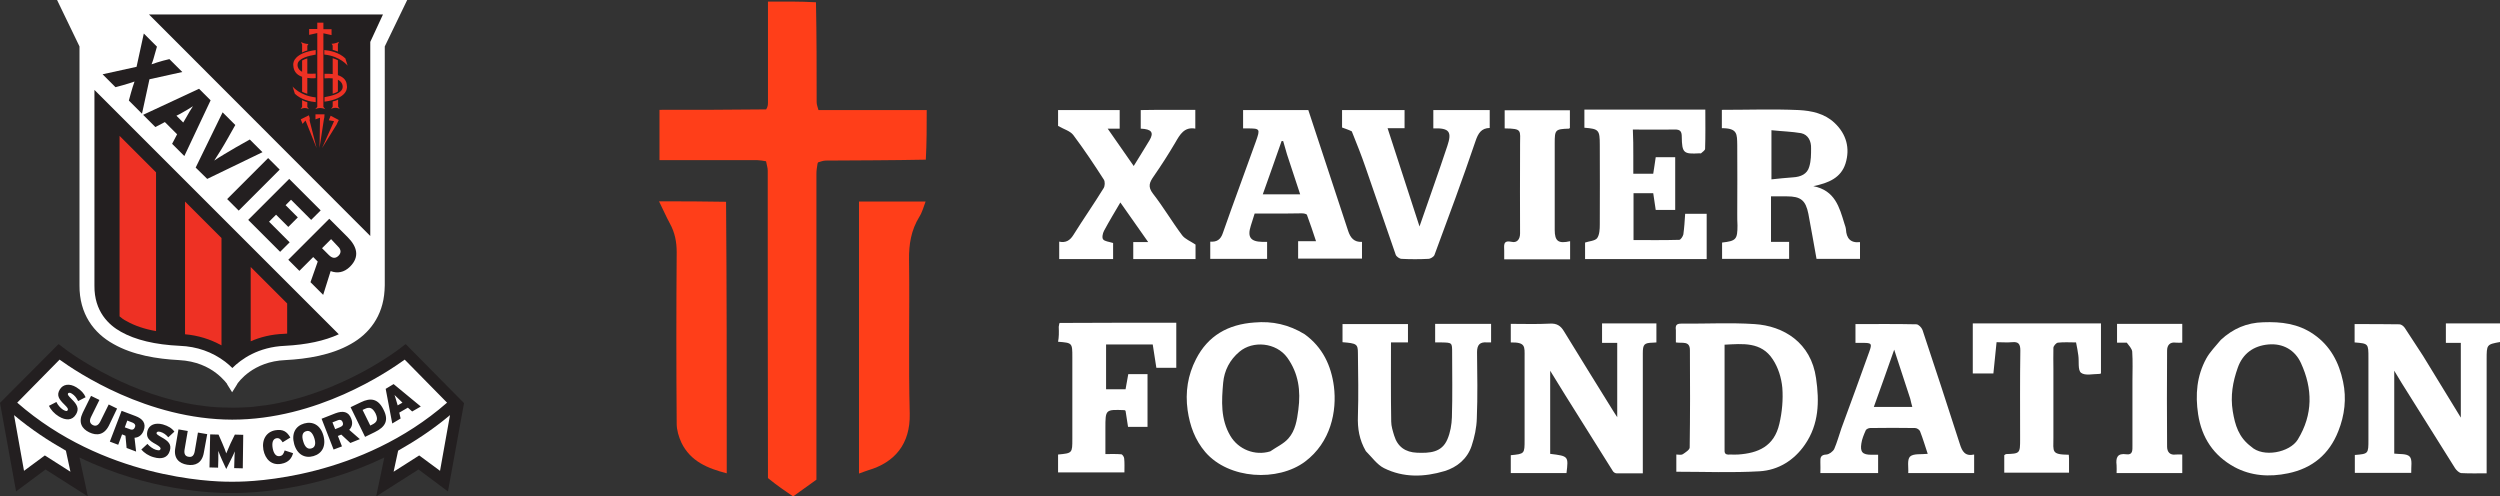 
<svg version="1.1" xmlns="http://www.w3.org/2000/svg" xmlns:xlink="http://www.w3.org/1999/xlink" x="0px" y="0px"
	 viewBox="0 0 1103.9 219.2" style="enable-background:new 0 0 1103.9 219.2;" xml:space="preserve">

<rect x="0" y="0" width="1103.9" height="219.2" fill="#333333" stroke="none"/>

<g>
	<g>
		<g>
			<path fill="#FF3E19" d="M291.2,70.7c0-7.3,0-14.5,0-22.2c15.6,0,31,0,47.1-0.2c0.7-1.1,0.8-2,0.8-2.9c0-14.9,0-29.8,0-44.7
				c7,0,13.9-0.1,21.2,0.3c0.3,14.9,0.3,29.5,0.3,44.1c0,1.2,0.5,2.3,0.8,3.5c15.8,0,31.6,0,47.8,0c0,7.3,0,14.5-0.4,21.9
				c-15,0.3-29.6,0.3-44.2,0.4c-1.1,0-2.3,0.5-3.4,0.8c0,0,0,0.2-0.2,0.5c-0.3,1.7-0.5,3.1-0.5,4.5c0,45,0,90.1,0,135.1
				c-3.6,2.6-7.2,5.2-10.3,7.4c-3.4-2.3-7.2-4.9-11.1-8.1c-0.1-45.6-0.1-90.7-0.1-135.8c0-1.3-0.5-2.6-0.7-3.9c0,0,0.1,0-0.1-0.2
				c-1.4-0.3-2.7-0.4-3.9-0.5C319.9,70.7,305.5,70.7,291.2,70.7z"/>
			<path fill="#FF3E19" d="M320.6,89.1c0.3,37.5,0.3,74.7,0.3,112c0,2.5,0,5.1,0,7.9c-8.5-2.2-16-5.3-20-13.5c-1.2-2.6-2.1-5.6-2.1-8.4
				c-0.2-25.2-0.2-50.4,0-75.7c0-4.6-0.8-8.7-3-12.7c-1.7-3.1-3.1-6.4-4.8-9.8C301.2,88.9,310.8,88.9,320.6,89.1z"/>
			<path fill="#FF3E19" d="M379.3,203.4c0-38.3,0-76.2,0-114.4c9.7,0,19.3,0,29.4,0c-0.9,2.4-1.5,4.8-2.8,6.8
				c-3.6,5.9-4.6,12.1-4.5,18.9c0.3,22.7-0.3,45.4,0.3,68c0.3,13.4-6.7,21.5-18.2,24.9c-1.3,0.4-2.5,0.9-4.2,1.5
				C379.3,207.1,379.3,205.4,379.3,203.4z"/>
		</g>
		<g >
			<path fill="#FFFFFF" d="M691.1,174.4c-2.2-3.6-4.3-6.9-6.6-10.7c0,12.6,0,24.6,0,36.7c8.1,1,8.1,1,7.2,8.5c-8.1,0-16.3,0-24.6,0
				c0-2.7,0-5.3,0-7.9c6.1-0.6,6.1-0.6,6.1-6.8c0-12.2,0-24.3,0-36.5c0-4.7,0.5-6.6-6.1-6.5c0-2.8,0-5.7,0-8.2
				c5.8,0,11.5,0.2,17.2-0.1c3.1-0.2,4.8,0.9,6.3,3.4c7.1,11.6,14.3,23.2,21.5,34.8c0.6,0.9,1.1,1.8,2,3.1c0-11.2,0-21.8,0-32.8
				c-2.2,0-4.4,0-6.7,0c0-3,0-5.7,0-8.6c7.9,0,15.8,0,24,0c0,2.6,0,5.4,0,8.4c-0.5,0-1,0.1-1.5,0.1c-3.9,0.1-4.5,0.7-4.5,4.7
				c0,16.4,0,32.9,0,49.3c0,1.1,0,2.3,0,3.7c-4,0-7.8,0-11.6,0c-0.6,0-1.4-0.5-1.7-1.1C705.1,196.8,698.2,185.7,691.1,174.4z"/>
			<path fill="#FFFFFF" d="M1069.9,157.1c5.5,9,10.9,17.8,16.7,27.3c0-11.4,0-22.1,0-33c-2.2,0-4.3,0-6.6,0c0-3.1,0-5.9,0-8.6
				c8,0,15.9,0,24,0c0,2.6,0,5.3,0,8.2c-6,1.1-6,1.1-6,7.8c0,15.5,0,31,0,46.5c0,1.1,0,2.3,0,3.7c-3.9,0-7.5,0.1-11.2-0.1
				c-0.9-0.1-2.1-1.2-2.7-2.1c-7.9-12.6-15.8-25.2-23.7-37.8c-1-1.6-1.9-3.2-3.2-5.3c0,12.4,0,24.4,0,36.6c2.2,0.3,5.5-0.1,6.8,1.3
				c1.3,1.3,0.6,4.6,0.7,7.2c-8.4,0-16.5,0-24.9,0c0-2.5,0-5.2,0-7.9c6-0.5,6-0.5,6-6.8c0-12,0-24.1,0-36.1c0-6.3,0-6.3-6.1-6.8
				c0-2.6,0-5.2,0-8.1c6.7,0,13.2,0,19.8,0.1c0.8,0,1.8,0.8,2.3,1.5C1064.4,148.6,1067.1,152.8,1069.9,157.1z"/>
			<path fill="#FFFFFF" d="M767.1,94.3c0-10.3,0.1-20.2,0-30.2c-0.1-4.9,0.2-7.5-6.8-7.5c0-2.6,0-5.2,0-8.1c11.4,0,22.8-0.4,34,0.1
				c5.6,0.3,11.4,1.5,15.8,5.7c5.2,4.9,6.9,11.2,4.8,17.9c-2,6.3-7.4,8.6-14.2,10c9.6,1.9,11.5,9.3,13.7,16.5
				c0.3,0.9,0.6,1.7,0.7,2.6c0.2,3.9,2,6.1,6.2,5.6c0,2.5,0,4.8,0,7.4c-6.3,0-12.6,0-19.2,0c-1.2-6.5-2.3-13.2-3.6-19.9
				c-1.2-6-3.4-7.7-9.5-7.7c-2.3,0-4.6,0-7,0c0,6.8,0,13.3,0,20.1c2.7,0,5.3,0,8,0c0,2.6,0,5,0,7.5c-9.9,0-19.7,0-29.6,0
				c0-2.5,0-4.8,0-7.2c6.2-0.7,6.8-1.4,6.8-7.6C767.1,97.9,767.1,96.3,767.1,94.3 M782.2,57.5c0,7.1,0,14.2,0,21.7
				c3.1-0.3,6.3-0.7,9.6-0.9c3.3-0.2,6.2-1.4,7.1-4.7c0.8-2.6,0.8-5.4,0.8-8.1c0.1-3.1-1.2-6-4.4-6.7C791.2,58.1,787,58,782.2,57.5z
				"/>
			<path fill="#FFFFFF" d="M740,145.8c-0.3-2.2,0.3-2.9,2.4-2.9c10.8,0.1,21.6-0.5,32.3,0.2c12.9,0.8,25,8.2,27.2,23.9
				c1.5,10.3,1.3,20.3-4.9,29.3c-4.8,7-11.8,11.3-20,11.8c-12.1,0.7-24.4,0.2-36.8,0.2c0-2.1,0-4.8,0-7.6c1,0,2.1,0.3,2.8-0.1
				c1.2-0.8,3.1-2,3.1-3c0.2-14.3,0.2-28.7,0.1-43c0-4.3-3.5-2.9-6.2-3.4C740,149.5,740,147.8,740,145.8 M764,200.7
				c1.2,0,2.3,0.1,3.5,0c8.7-0.6,15.9-3.5,18.2-13.6c1.2-5.1,1.7-10.6,1.3-15.9c-0.4-4.3-1.8-8.9-4.2-12.5
				c-5.1-7.9-13.4-6.9-21.3-6.5c0,15.6,0,30.9,0,46.2C761.5,199.6,761.3,201,764,200.7z"/>
			<path fill="#FFFFFF" d="M576.1,147.6c8,5.8,11.7,13.9,12.9,23c1.4,11-1.4,24.7-12.7,33.2c-12,9-33.7,7.9-44.1-4.2
				c-4.5-5.3-6.8-11.5-7.8-18.5c-1.1-8,0.1-15.5,3.7-22.5c5.3-10.4,14.2-15.4,25.8-16.2C561.8,141.7,569.1,143.3,576.1,147.6
				 M560.9,199.3c2.7-1.9,5.9-3.3,8-5.7c3.1-3.5,3.8-8.1,4.4-12.7c1.1-8.4,0.1-16-4.9-23c-4.9-6.7-15.2-7.6-21.1-2.6
				c-4.3,3.6-6.7,8.3-7.2,13.7c-0.7,8-1.2,16.1,3.2,23.5C546.8,198.4,554.1,201.4,560.9,199.3z"/>
			<path fill="#FFFFFF" d="M980.6,150.1c5.4-5,11.5-7.6,18.7-7.8c8-0.3,15.5,0.6,22.3,5.3c7.4,5.1,11.2,12.4,13,20.9
				c1.6,7.5,0.7,14.9-2.1,21.9c-4,10.2-11.5,16.4-22.2,18.6c-8.2,1.7-16.3,1.2-23.7-2.8c-9.1-5-14.4-12.8-16-23.3
				c-1.3-8.7-0.6-16.9,3.6-24.6C975.8,155.4,978.3,152.9,980.6,150.1 M994,197.2c5.3,5,17.1,2.6,20.6-3.1
				c6.8-11.1,6.6-22.5,1.4-33.8c-2.6-5.7-7.9-8.8-14.4-8.2c-6.5,0.6-11.3,4-13.5,10.3c-2.2,6.2-3.3,12.4-2.2,19.2
				C986.9,187.7,988.5,193.1,994,197.2z"/>
			<path fill="#FFFFFF" d="M518.3,48.5c3.3,0,6.3,0,9.5,0c0,2.7,0,5.3,0,8.3c-4.8-0.9-6.8,2.6-8.8,6.1c-3,5.1-6.2,10.1-9.6,15
				c-1.8,2.6-2.7,4.5-0.3,7.6c4.6,5.9,8.4,12.4,12.9,18.4c1.3,1.7,3.7,2.6,5.9,4.1c0,1.6,0,3.9,0,6.4c-9.2,0-18.3,0-27.5,0
				c0-2.4,0-4.7,0-7.5c2,0,3.9,0,6.6,0c-4.3-6.1-8.2-11.7-12.3-17.5c-2.4,4.1-4.9,8.2-7.2,12.5c-0.6,1.1-1,3.1-0.4,3.8
				c0.7,0.9,2.5,1,4.4,1.6c0,1.8,0,4.4,0,7.1c-7.8,0-15.7,0-23.8,0c0-2.5,0-5,0-7.7c2.8,0.6,4.7-0.4,6.3-3c4.3-6.9,9-13.6,13.3-20.6
				c0.6-0.9,0.7-2.9,0.1-3.8c-4.3-6.7-8.7-13.3-13.5-19.7c-1.4-1.8-4.1-2.5-6.7-4c0-1.6,0-4.3,0-7c8.9,0,18,0,27.2,0
				c0,2.7,0,5.3,0,8.2c-1.6,0-3,0-5.3,0c4,5.7,7.7,11,11.5,16.5c2.5-4.1,4.8-7.7,7-11.4c2-3.4,0.9-4.9-3.9-5.1c0-2.6,0-5.2,0-8.2
				C508.5,48.5,513.2,48.5,518.3,48.5z"/>
			<path fill="#FFFFFF" d="M813.1,189.1c4.2-11.4,8.3-22.6,12.3-33.8c1.3-3.6,1-3.9-2.8-3.9c-1,0-2.1,0-3.3,0c0-2.7,0-5.3,0-8.3
				c8.9,0,17.9-0.1,26.9,0.1c0.9,0,2.3,1.4,2.7,2.5c5.6,16.8,11.1,33.6,16.5,50.4c1,3.2,2.3,5.5,6.3,4.6c0,2.8,0,5.4,0,8.2
				c-9.4,0-18.9,0-29.1,0c0.2-2.4-0.6-5.9,0.8-7.3c1.5-1.4,4.9-0.9,7.8-1.2c-1.1-3.3-2.1-6.7-3.4-10c-0.3-0.7-1.4-1.4-2.2-1.4
				c-6.6-0.1-13.2-0.1-19.8,0c-0.7,0-1.8,0.5-2,1.1c-0.8,1.8-1.6,3.7-1.9,5.7c-0.6,3.8,0.5,5,4.4,5c0.9,0,1.8,0,3,0
				c0,2.7,0,5.3,0,8.1c-8.3,0-16.7,0-25.5,0c0-1.5,0.1-3.2,0-4.9c-0.1-2,0.2-3.2,2.7-3.3c1.2-0.1,2.8-1.3,3.4-2.4
				C811.2,195.3,812,192.3,813.1,189.1 M843.5,176.1c-2.3-7.1-4.6-14.2-7.1-21.7c-3.1,8.9-6,17-9,25.3c5.8,0,11.2,0,17,0
				C844.1,178.5,843.8,177.6,843.5,176.1z"/>
			<path fill="#FFFFFF" d="M560,94.3c-2.2,0-4,0-6,0c-0.6,1.9-1.1,3.6-1.7,5.4c-1.6,5-0.1,7,5.1,7.1c0.7,0,1.4,0,2.1,0
				c0,2.5,0,4.9,0,7.5c-8.2,0-16.5,0-25.1,0c0-2.5,0-5,0-7.6c2.8,0.2,4.6-0.8,5.6-3.9c4.7-13.5,9.8-27,14.6-40.5
				c1.9-5.4,1.8-5.6-3.8-5.6c-0.6,0-1.1,0-1.9,0c0-2.7,0-5.3,0-8.1c9.5,0,19,0,28.8,0c5.8,17.7,11.7,35.6,17.6,53.4
				c1,3,2.6,5,6.1,4.8c0,2.5,0,4.9,0,7.4c-9.4,0-18.7,0-28.2,0c0-2.6,0-5.2,0-7.7c2.4,0,4.8,0,7.9,0c-1.3-4-2.6-7.8-4-11.6
				c-0.2-0.5-1.5-0.7-2.3-0.7C570.1,94.3,565.2,94.3,560,94.3 M568.3,68.2c-0.6-2-1.1-3.9-1.7-5.9c-0.2,0-0.4,0-0.7,0
				c-2.7,7.8-5.5,15.6-8.3,23.5c5.6,0,10.9,0,16.5,0C572.2,79.9,570.3,74.4,568.3,68.2z"/>
			<path fill="#FFFFFF" d="M721.2,68.6c0,2.9,0,5.4,0,8.1c3,0,5.8,0,8.8,0c0.4-2.3,0.7-4.7,1.1-7.3c2.8,0,5.6,0,8.6,0
				c0,7.8,0,15.5,0,23.3c-2.9,0-5.8,0-8.6,0c-0.4-2.5-0.7-4.9-1.1-7.4c-2.9,0-5.7,0-8.7,0c0,6.7,0,13.5,0,20.7
				c6.6,0,13.4,0.1,20.2-0.1c0.6,0,1.6-1.5,1.8-2.4c0.4-2.9,0.6-5.9,0.8-9.1c3.1,0,6.2,0,9.5,0c0,6.6,0,13.1,0,20
				c-17.9,0-35.6,0-53.7,0c0-2.3,0-4.9,0-7.3c1.7-0.6,4.3-0.7,5.3-1.9c1.1-1.5,1.2-4,1.2-6.1c0.1-11.7,0-23.4,0-35.1
				c0-6.6-0.4-7.1-6.8-7.6c0-2.6,0-5.2,0-8c17.7,0,35.4,0,53.4,0c0,5.8,0.1,11.5-0.1,17.3c0,0.7-1.1,1.3-1.8,2c-0.1,0.1-0.4,0-0.7,0
				c-7,0.4-7.7-0.1-7.8-7.3c0-2.4-0.7-3.3-3.2-3.2c-6,0.1-12,0-18.4,0C721.2,61.2,721.2,64.7,721.2,68.6z"/>
			<path fill="#FFFFFF" d="M603.1,199.2c-2.9-5-3.7-10-3.5-15.5c0.3-9.3,0.1-18.5,0-27.8c0-4-0.6-4.3-6.8-4.8c0-2.6,0-5.2,0-8
				c9.6,0,19.2,0,28.9,0c0,2.7,0,5.3,0,8.1c-2.4,0-4.8,0-7.5,0c0,11.8-0.1,23.4,0.1,34.9c0,2.1,0.7,4.2,1.3,6.2
				c1.5,5,5,7.4,10.1,7.6c5.5,0.2,10.9,0,13.4-5.9c1.3-3,1.9-6.5,2-9.8c0.3-9.5,0.1-19,0.1-28.5c0-4.4,0-4.4-4.6-4.5
				c-0.9,0-1.8,0-2.9,0c0-2.8,0-5.4,0-8.2c8.2,0,16.4,0,24.7,0c0,2.7,0,5.3,0,8.2c-0.6,0-1.1,0-1.7,0c-3.2-0.3-4.5,1-4.5,4.3
				c0.1,9.7,0.3,19.5-0.1,29.2c-0.1,4.1-1,8.3-2.3,12.2c-1.9,5.7-6.4,9.4-11.9,11.1c-9,2.7-18.2,3-26.8-1.3
				C608.1,205.2,605.8,201.9,603.1,199.2z"/>
			<path fill="#FFFFFF" d="M596.9,58c-1.4-0.7-2.7-1.1-4.3-1.7c0-0.9,0-2.3,0-3.7c0-1.3,0-2.5,0-4c9.2,0,18.3,0,27.6,0c0,2.6,0,5.2,0,8
				c-2.3,0-4.7,0-7.5,0c4.7,14.6,9.4,28.8,14.1,43.4c4.2-12.2,8.4-23.8,12.3-35.6c2-6,1.1-8-6.2-7.7c0-1.3,0-2.7,0-4
				c0-1.3,0-2.5,0-4.1c8.3,0,16.5,0,24.9,0c0,2.5,0,5.1,0,7.9c-3.7,0.1-5.1,2.3-6.3,5.9c-5.7,16.8-11.9,33.5-18.1,50.2
				c-0.3,0.8-1.8,1.7-2.7,1.7c-3.9,0.2-7.9,0.2-11.8,0c-0.9,0-2.3-1-2.6-1.8c-4.5-12.8-8.8-25.7-13.3-38.5
				C601.2,68.7,599.1,63.5,596.9,58z"/>
			<path fill="#FFFFFF" d="M467.5,144.3c0.1-0.8,0.3-1.7,0.4-1.7c17.1-0.1,34.2-0.1,51.5-0.1c0,6.8,0,13.1,0,19.9c-2.7,0-5.6,0-8.8,0
				c-0.5-3-1-6.6-1.6-10.3c-6.8,0-13.6,0-20.6,0c0,6.6,0,13.1,0,19.8c2.9,0,5.7,0,8.6,0c0.4-2.2,0.8-4.4,1.2-6.7c2.8,0,5.5,0,8.5,0
				c0,7.6,0,15.3,0,23.3c-2.7,0-5.6,0-8.6,0c-0.4-2.4-0.7-4.7-1.1-7.1c-0.2-0.1-0.3-0.3-0.6-0.3c-8.3-0.3-8.3-0.3-8.3,8
				c0,3.7,0,7.4,0,11.4c2.4,0,4.7-0.1,7,0.1c0.5,0,1.3,1.2,1.3,1.9c0.2,1.9,0.1,3.9,0.1,6.1c-9.9,0-19.7,0-29.3,0c0-2.6,0-5.2,0-7.9
				c6.3-0.6,6.3-0.6,6.3-6.9c0-12,0-24.1,0-36.1c0-6.3,0-6.3-6.3-6.8C467.6,148.9,467.6,146.8,467.5,144.3z"/>
			<path fill="#FFFFFF" d="M906.7,163.1c0,10.3,0,20.3,0,30.2c0,6.2-1,7.4,6.8,7.5c0,0.5,0.1,1.1,0.1,1.6c0,2.1,0,4.1,0,6.3
				c-9.8,0-19.3,0-28.6,0c0-2.6,0-5.2,0-7.7c0.5-0.3,0.6-0.5,0.8-0.5c6.1-0.2,6.2-0.3,6.2-6.5c0-13.1-0.1-26.2,0.1-39.2
				c0-2.9-0.8-4-3.7-3.7c-2.1,0.2-4.2,0-6.8,0c-0.5,4.5-0.9,9.1-1.4,13.8c-3,0-5.8,0-9.1,0c0-7.3,0-14.5,0-22.1
				c18.6,0,37.5,0,56.6,0c0,7.2,0,14.6,0,22.1c-0.1,0-0.4,0.2-0.7,0.2c-2.8,0-6.3,0.9-8.1-0.5c-1.5-1.2-0.8-5-1.2-7.7
				c-0.2-1.8-0.6-3.6-1-5.7c-2.5,0-5.3-0.2-8,0.1c-0.8,0.1-2,1.5-2,2.3C906.6,156.8,906.7,159.8,906.7,163.1z"/>
			<path fill="#FFFFFF" d="M939.1,151.3c-1.6,0-2.9,0-4.3,0c0-2.7,0-5.3,0-8.3c9.5,0,19.1,0,28.8,0c0,2.4,0,5.3,0,8.3
				c-1.1,0-2,0.1-2.8,0c-2.7-0.4-3.9,1.2-3.9,3.5c-0.1,14.1-0.1,28.3,0,42.4c0,2.3,1.2,3.9,3.9,3.5c0.9-0.1,1.8,0,2.8,0
				c0,2.8,0,5.4,0,8.2c-9.7,0-19.2,0-29,0c0-1.2,0.1-2.4,0-3.5c-0.4-3.3,0.3-5.4,4.4-4.8c2.8,0.4,2.6-2,2.6-3.7c0-9.5,0-19,0-28.5
				c0-4.4,0.2-8.8-0.1-13.2C941.3,153.9,940.1,152.6,939.1,151.3z"/>
			<path fill="#FFFFFF" d="M671.2,65.9c0-0.9,0-1.5,0-2.1c0-6.3,1.1-7-6.8-7.1c0-2.6,0-5.2,0-8c9.5,0,19,0,28.8,0c0,2.5,0,5.1,0,7.8
				c-0.1,0.1-0.3,0.3-0.4,0.3c-6.1,0.2-6.3,0.5-6.3,6.5c0,12.7,0,25.4,0,38.2c0,5,1.6,6.2,6.8,5c0,2.6,0,5.2,0,8
				c-9.7,0-19.2,0-29.1,0c0-1.3,0-2.5,0-3.8c0-2.3-0.7-4.8,3.4-3.9c2.1,0.5,3.6-1,3.6-3.7C671.1,90.7,671.2,78.5,671.2,65.9z"/>
		</g>
	</g>
	<g>
		<g>
			<path fill="#231F20" d="M166.9,134.6V18.4l7.2-14.4H38v130.7c0,0,7,18.4,35,20.8c28,2.4,29.5,11.6,29.5,11.6s6.6-11.2,27.6-11.6
				C151.1,154.9,163.9,143.1,166.9,134.6z"/>
			<path fill="#231F20" d="M204.9,178L204.9,178L204.9,178l-25.7-26l-0.1,0.1l-0.1-0.1l-1.8,1.4c0,0-2,1.6-5.8,4.1
				c-3.8,2.5-9.3,5.9-16.1,9.2c-10.2,5-23.2,10-37.6,12.2c-0.3,0.1-0.7,0.1-1,0.1c-1.6,0.2-3.1,0.4-4.7,0.6
				c-0.9,0.1-1.7,0.2-2.6,0.2c-0.7,0-1.4,0.1-2.1,0.1c-1.5,0.1-2.9,0.1-4.4,0.1c-0.1,0-0.3,0-0.4,0c-0.1,0-0.3,0-0.4,0
				c-1.5,0-2.9-0.1-4.4-0.1c-0.7,0-1.4-0.1-2.1-0.1c-0.9-0.1-1.7-0.1-2.6-0.2c-1.6-0.2-3.2-0.3-4.7-0.6c-0.3,0-0.7-0.1-1-0.1
				c-14.5-2.2-27.5-7.2-37.6-12.2c-6.8-3.4-12.3-6.7-16.1-9.2c-3.8-2.5-5.8-4.1-5.8-4.1l-1.8-1.4l-0.1,0.1l-0.1-0.1L0,177.9l0,0l0,0
				l0,0l0,0L7.1,217l13-9.7l18.7,11.9L35.1,202c30.7,14.9,59.4,15.7,65.9,15.7c0.4,0,0.7,0,1,0c0.2,0,0.3,0,0.4,0c0.1,0,0.2,0,0.4,0
				c0.2,0,0.5,0,1,0c6.5,0,35.3-0.9,65.9-15.7l-3.6,17.2l18.7-11.9l13,9.7L204.9,178L204.9,178L204.9,178z"/>
		</g>
		<g>
			<path fill="#EE3124" d="M139.4,43c-6.9-0.7-10.2-4.8-10.2-4.8l1,3.2c2.8,2.7,6.9,3.5,9.2,3.7V43z M143.3,24.1
				c6.9,0.7,10.2,4.9,10.2,4.9l-1-3.2c-2.8-2.7-6.9-3.5-9.3-3.7V24.1z M140.1,47.2l-0.9,1c1-0.5,2.2-0.5,2.2-0.5s1.2,0,2.2,0.5
				l-0.8-1V14.7l3.6,0.8v-2.6h-3.6V10h-2.7v2.8h-3.6v2.6l3.6-0.8V47.2z M146.9,22c1.8,0.5,2.3,0.8,2.3,0.8v-3.3l0.5-1
				c0,0-2,0.9-3.3,0.8l0.5,0.8V22z M149.2,44c0,0-0.8,0.5-2.3,0.8v2.3l-0.7,1c0.8-0.5,1.9-0.5,1.9-0.5s1.1,0,1.9,0.5l-0.7-1V44z
				 M136.4,48.2l-0.7-1v-2.1c0,0-1.3-0.3-2.3-0.9v3l-0.7,1c0.8-0.5,1.9-0.5,1.9-0.5S135.6,47.7,136.4,48.2z M133.4,23.2
				c1.2-0.7,2.3-0.9,2.3-0.9v-2.1l0.5-0.8c-1.4,0.1-3.3-0.8-3.3-0.8l0.5,1V23.2z M133.4,33.9v6.6c1.1,0.6,2.3,0.9,2.3,0.9v-7
				c2,0.3,3.7,0.1,3.7,0.1v-2c-1.5,0.1-2.7,0.1-3.7,0v-6.7c0,0-0.7,0.1-2.3,0.9v5c-2.3-1.2-2-3.2-2-3.2c0.1-2.8,5.1-3.9,8-4.4v-2
				c-9.6,1.3-9.8,5.6-9.8,5.6c-0.2,0.5-0.1,1.3,0,2C130,32.1,131.6,33.3,133.4,33.9z M149.2,33.2L149.2,33.2l0-6.6
				c0,0-0.9-0.5-2.3-0.9v7c-2-0.2-3.6-0.1-3.6-0.1v2c1.5-0.1,2.6-0.1,3.6,0v6.8c1.5-0.4,2.3-1,2.3-1v-5.2c2.4,1.2,2.1,3.3,2.1,3.3
				c-0.1,2.8-5.1,3.9-8,4.4v2c9.6-1.3,9.8-5.7,9.8-5.7c0.2-0.5,0.1-1.3,0-2C152.8,35,151.1,33.8,149.2,33.2z M143,52.8l0.2-0.9
				l0.1-1.4h-4v2.2l2-0.7l-0.2,13.3L143,52.8z M136.8,52.2l-0.4-1.3l-3.6,1.8l0.8,2l1.3-1.5l4.9,12.2l-3.1-12.2L136.8,52.2z
				 M145.2,53.1l2.3,0.4l-5.3,11.9l6.5-10.5l0.3-0.7l0.6-1.2l-3.6-1.9L145.2,53.1z"/>
			<path fill="#EE3124" d="M81.7,147.6c5.8,0.5,11.2,2.2,16.1,4.9v-47.4L81.7,89V147.6z M52.8,139.7c0.9,0.8,1.9,1.5,3.1,2.1
				c3.5,2,7.9,3.5,13,4.4V76.1L52.8,60V139.7z M110.7,117.9v32.8c4.1-1.8,9-3.1,14.8-3.3c0.4,0,0.9-0.1,1.3-0.1V134L110.7,117.9z"/>
		</g>
		<g>
			<path fill="#FFFFFF" d="M6.2,183.3l4.4,24.6l9.2-6.8l11.3,7.2l-2-9.3C21.5,194.7,13.7,189.6,6.2,183.3z"/>
			<path fill="#FFFFFF" d="M198.7,183.3l-4.4,24.6l-9.2-6.8l-11.3,7.2l2-9.3C183.4,194.7,191.2,189.6,198.7,183.3z"/>
			<path fill="#FFFFFF" d="M149.1,185.6l-2.3,0.9l1.2,3l2.2-0.9c1.2-0.5,1.5-1.2,1.1-2.2C151,185.6,150.3,185.1,149.1,185.6z
				 M135.2,190.4c-1.6,0.4-2.1,2-1.3,4.5c0.7,2.5,2,3.6,3.6,3.1c1.6-0.4,2.1-2,1.3-4.5C138,191,136.7,189.9,135.2,190.4z M161,180.6
				l-0.9,0.4l3.4,6.9l0.8-0.4c2.3-1.1,2.7-2.4,1.5-5C164.5,180.1,163.2,179.5,161,180.6z M58.5,186.6l-2.3-0.9l-1.1,3l2.2,0.8
				c1.2,0.5,1.9,0.1,2.3-0.9C59.9,187.9,59.7,187.1,58.5,186.6z M178.7,158.8c-7.8,5.6-38.7,26.5-76.2,26.5
				c-37.4-0.1-68.4-20.9-76.2-26.5L7.6,177.8c38.1,33.3,85.5,34.9,93.6,34.9c0.8,0,1.2,0,1.2,0l0.1,0l0.1,0c0,0,0.4,0,1.2,0
				c8.1,0,55.5-1.6,93.6-34.9L178.7,158.8z M31.5,176.1c2.7,2.6,3.5,4.4,2.1,6.8c-1.7,2.9-4.6,2.8-7.6,1c-2-1.2-3.6-3-4.4-4.7
				l3.3-1.7c0.5,1.2,1.8,2.7,2.9,3.4c1.2,0.7,1.8,0.8,2.1,0.2c0.3-0.5,0-1-1.4-2.4c-2.6-2.5-3.6-4.2-2.1-6.7c1.4-2.4,4.3-2.8,7.3-1
				c2.1,1.3,3.4,2.7,4.1,4.4l-3.3,1.7c-0.7-1.4-1.5-2.5-2.8-3.3c-1-0.6-1.5-0.4-1.7,0C29.8,174.2,30.1,174.7,31.5,176.1z
				 M39.4,190.9c-3.3-1.6-4.9-4.4-2.9-8.6l3.7-7.5l3.7,1.8l-3.7,7.5c-0.8,1.6-0.6,2.9,0.8,3.6c1.4,0.7,2.5,0,3.3-1.6l3.7-7.5
				l3.7,1.8l-3.6,7.5C46,192.1,42.7,192.5,39.4,190.9z M60.1,199.4l-4.2-1.6l-0.5-5.4l-1.5-0.6l-1.7,4.6l-3.7-1.4l5.2-13.6l6.1,2.3
				c3.2,1.2,4.9,3.2,3.6,6.5c-0.8,2-2.2,3-4,3.1L60.1,199.4z M71.2,193c3.3,1.8,4.6,3.3,3.8,6c-0.9,3.2-3.7,3.9-7.1,2.9
				c-2.3-0.6-4.3-2-5.5-3.4l2.7-2.5c0.8,1,2.4,2.2,3.7,2.6c1.4,0.4,1.9,0.3,2.1-0.4c0.1-0.5-0.3-1-2-2c-3.2-1.7-4.5-3.1-3.8-5.9
				c0.7-2.7,3.4-3.8,6.8-2.9c2.4,0.7,4,1.7,5.1,3.2l-2.7,2.5c-1-1.2-2.1-2-3.5-2.4c-1.2-0.3-1.5,0-1.7,0.5
				C69.1,191.7,69.5,192,71.2,193z M90,199.9c-0.8,4.6-3.8,5.9-7.4,5.3c-3.6-0.6-6-2.9-5.2-7.4l1.4-8.2l4.1,0.7l-1.4,8.2
				c-0.3,1.8,0.2,3,1.8,3.2c1.6,0.3,2.4-0.7,2.7-2.5l1.4-8.2l4.1,0.7L90,199.9z M107.2,206.8l-3.8-0.1l0.1-3.5
				c0-1.4,0.1-2.8,0.2-3.9c-0.5,1.1-1.2,2.7-1.8,3.8l-2,4L98,203c-0.5-1.1-1.2-2.8-1.6-3.9c0,1.1,0,2.4,0,3.9l-0.1,3.5l-3.8-0.1
				l0.3-14.6l3.7,0.1l1.7,3.9c0.8,1.9,1.5,3.6,1.7,4.4c0.3-0.8,1-2.4,1.9-4.4l1.9-3.9l3.7,0.1L107.2,206.8z M124.2,204.8
				c-4.3,0.8-7.1-2-7.9-6.2c-0.8-4.6,1.4-7.9,5.2-8.6c3.5-0.6,5.2,0.6,6.7,3.2l-3.4,2.1c-0.8-1.2-1.4-2-2.7-1.8
				c-1.7,0.3-2.1,2.1-1.7,4.4c0.4,2.2,1.4,3.8,3.1,3.5c1.3-0.2,1.7-1,2.2-2.5l3.7,1.2C128.9,202.1,127.6,204.2,124.2,204.8z
				 M138.4,201.4c-3.8,1.1-7.2-0.7-8.5-5.3c-1.3-4.7,0.6-8,4.4-9.1c3.8-1.1,7.2,0.7,8.5,5.3C144.1,197,142.2,200.3,138.4,201.4z
				 M154.7,195.6l-4-3.7l-1.5,0.6l1.8,4.6l-3.7,1.4l-5.3-13.6l6.1-2.4c3.2-1.2,5.8-0.9,7,2.4c0.8,2,0.3,3.7-0.9,4.9l4.7,4.1
				L154.7,195.6z M165.5,190.8l-4.3,2.1l-6.4-13.1l4.6-2.2c4.1-2,7.5-1.7,9.9,3.2C171.8,185.6,170.2,188.5,165.5,190.8z M180.1,180
				l-3.8,2.2l0.6,2.6l-3.7,2.2l-2.9-15.3l3.5-2.1l12,9.9l-3.8,2.2L180.1,180z M174.2,174.4c0.3,0.9,0.6,1.8,1.1,3.6l0.3,1l2.1-1.2
				l-0.7-0.7C175.5,175.7,174.9,175.1,174.2,174.4z"/>
			<path fill="#FFFFFF" d="M146.2,105.6l-4,4l3,3c1.6,1.6,3,1.6,4.3,0.3c1.1-1.1,1.3-2.6-0.3-4.1L146.2,105.6z M77.9,51.1l3,3l0.9-1.5
				c1.7-3,2.4-4.2,3.4-5.7c-1.5,1-2.7,1.7-5.7,3.4L77.9,51.1z M25.2,0l9.9,20.5V126c-0.1,12.6,6.3,21.1,15,25.9
				c8.6,4.9,19.3,6.6,28.9,7.1c7.7,0.4,13,3.1,16.4,5.7c1.7,1.3,3,2.6,3.8,3.5c0.4,0.5,0.7,0.9,0.9,1.1c0.1,0.1,0.2,0.2,0.2,0.3
				c0,0.1,0,0.1,0,0.1l2.2,3.5l2.2-3.5c0,0,0,0,0-0.1c0.6-0.9,7-10,21.3-10.6c9.6-0.5,20.3-2.2,28.9-7.1
				c8.1-4.5,14.2-12.3,14.9-23.6c0-0.8,0.1-1.5,0.1-2.3V20.5L179.8,0H25.2z M60.3,29.5l3.2-14.7l5.8,5.8l-0.8,2.8
				c-0.5,1.8-1,3.7-1.6,5c1.4-0.5,3.3-1.1,5.1-1.6l2.8-0.7l5.7,5.7L66,35l-3.3,15.2l-5.8-5.8l0.9-3.3c0.5-1.8,1.1-3.7,1.6-5.1
				c-1.4,0.5-3.3,1.1-5.1,1.6l-3.3,0.9l-5.7-5.7L60.3,29.5z M104.1,65.1l6.2-3.5l5.6,5.6L91.5,79L86.4,74l11.9-24.4l5.6,5.6
				l-3.5,6.2c-1.6,2.9-4.4,7.4-5.8,9.5C96.6,69.5,101.2,66.8,104.1,65.1z M131.5,96l-4.2,4.2l-5.4-5.4l-3.1,3.1l9.1,9.1l-4.2,4.2
				l-14.1-14.1l18.1-18.1l13.9,13.9l-4.2,4.2l-8.9-8.9l-2.4,2.4L131.5,96z M105.4,93l-5.1-5.1l18.1-18.1l5.1,5.1L105.4,93z
				 M81.4,68.9l-5.4-5.4l2.2-4.2l-5.4-5.4l-4.2,2.2l-5.4-5.4l24.7-11.5l5.1,5.1L81.4,68.9z M125.8,152.7
				c-11.8,0.5-19.3,5.9-23.2,9.8c-0.9-0.9-1.9-1.8-3.2-2.8c-5.7-4.3-12.4-6.7-20-7c-10.9-0.5-19.6-2.6-26-6.2
				c-5.4-3-11.8-9-11.7-20.3V39.7l107.9,107.9C143.3,150.5,135.4,152.2,125.8,152.7z M154.6,117.7c-2.7,2.7-5.7,3.1-8.6,2l-3.3,10.5
				l-5.6-5.6l3.2-9.1l-2-2l-6.1,6.1l-4.9-4.9l18.1-18.1l8.1,8.1C157.7,108.9,158.9,113.4,154.6,117.7z M163.5,18.5v85.7L65.8,6.4
				h103.3L163.5,18.5z"/>
		</g>
	</g>
</g>
</svg>
